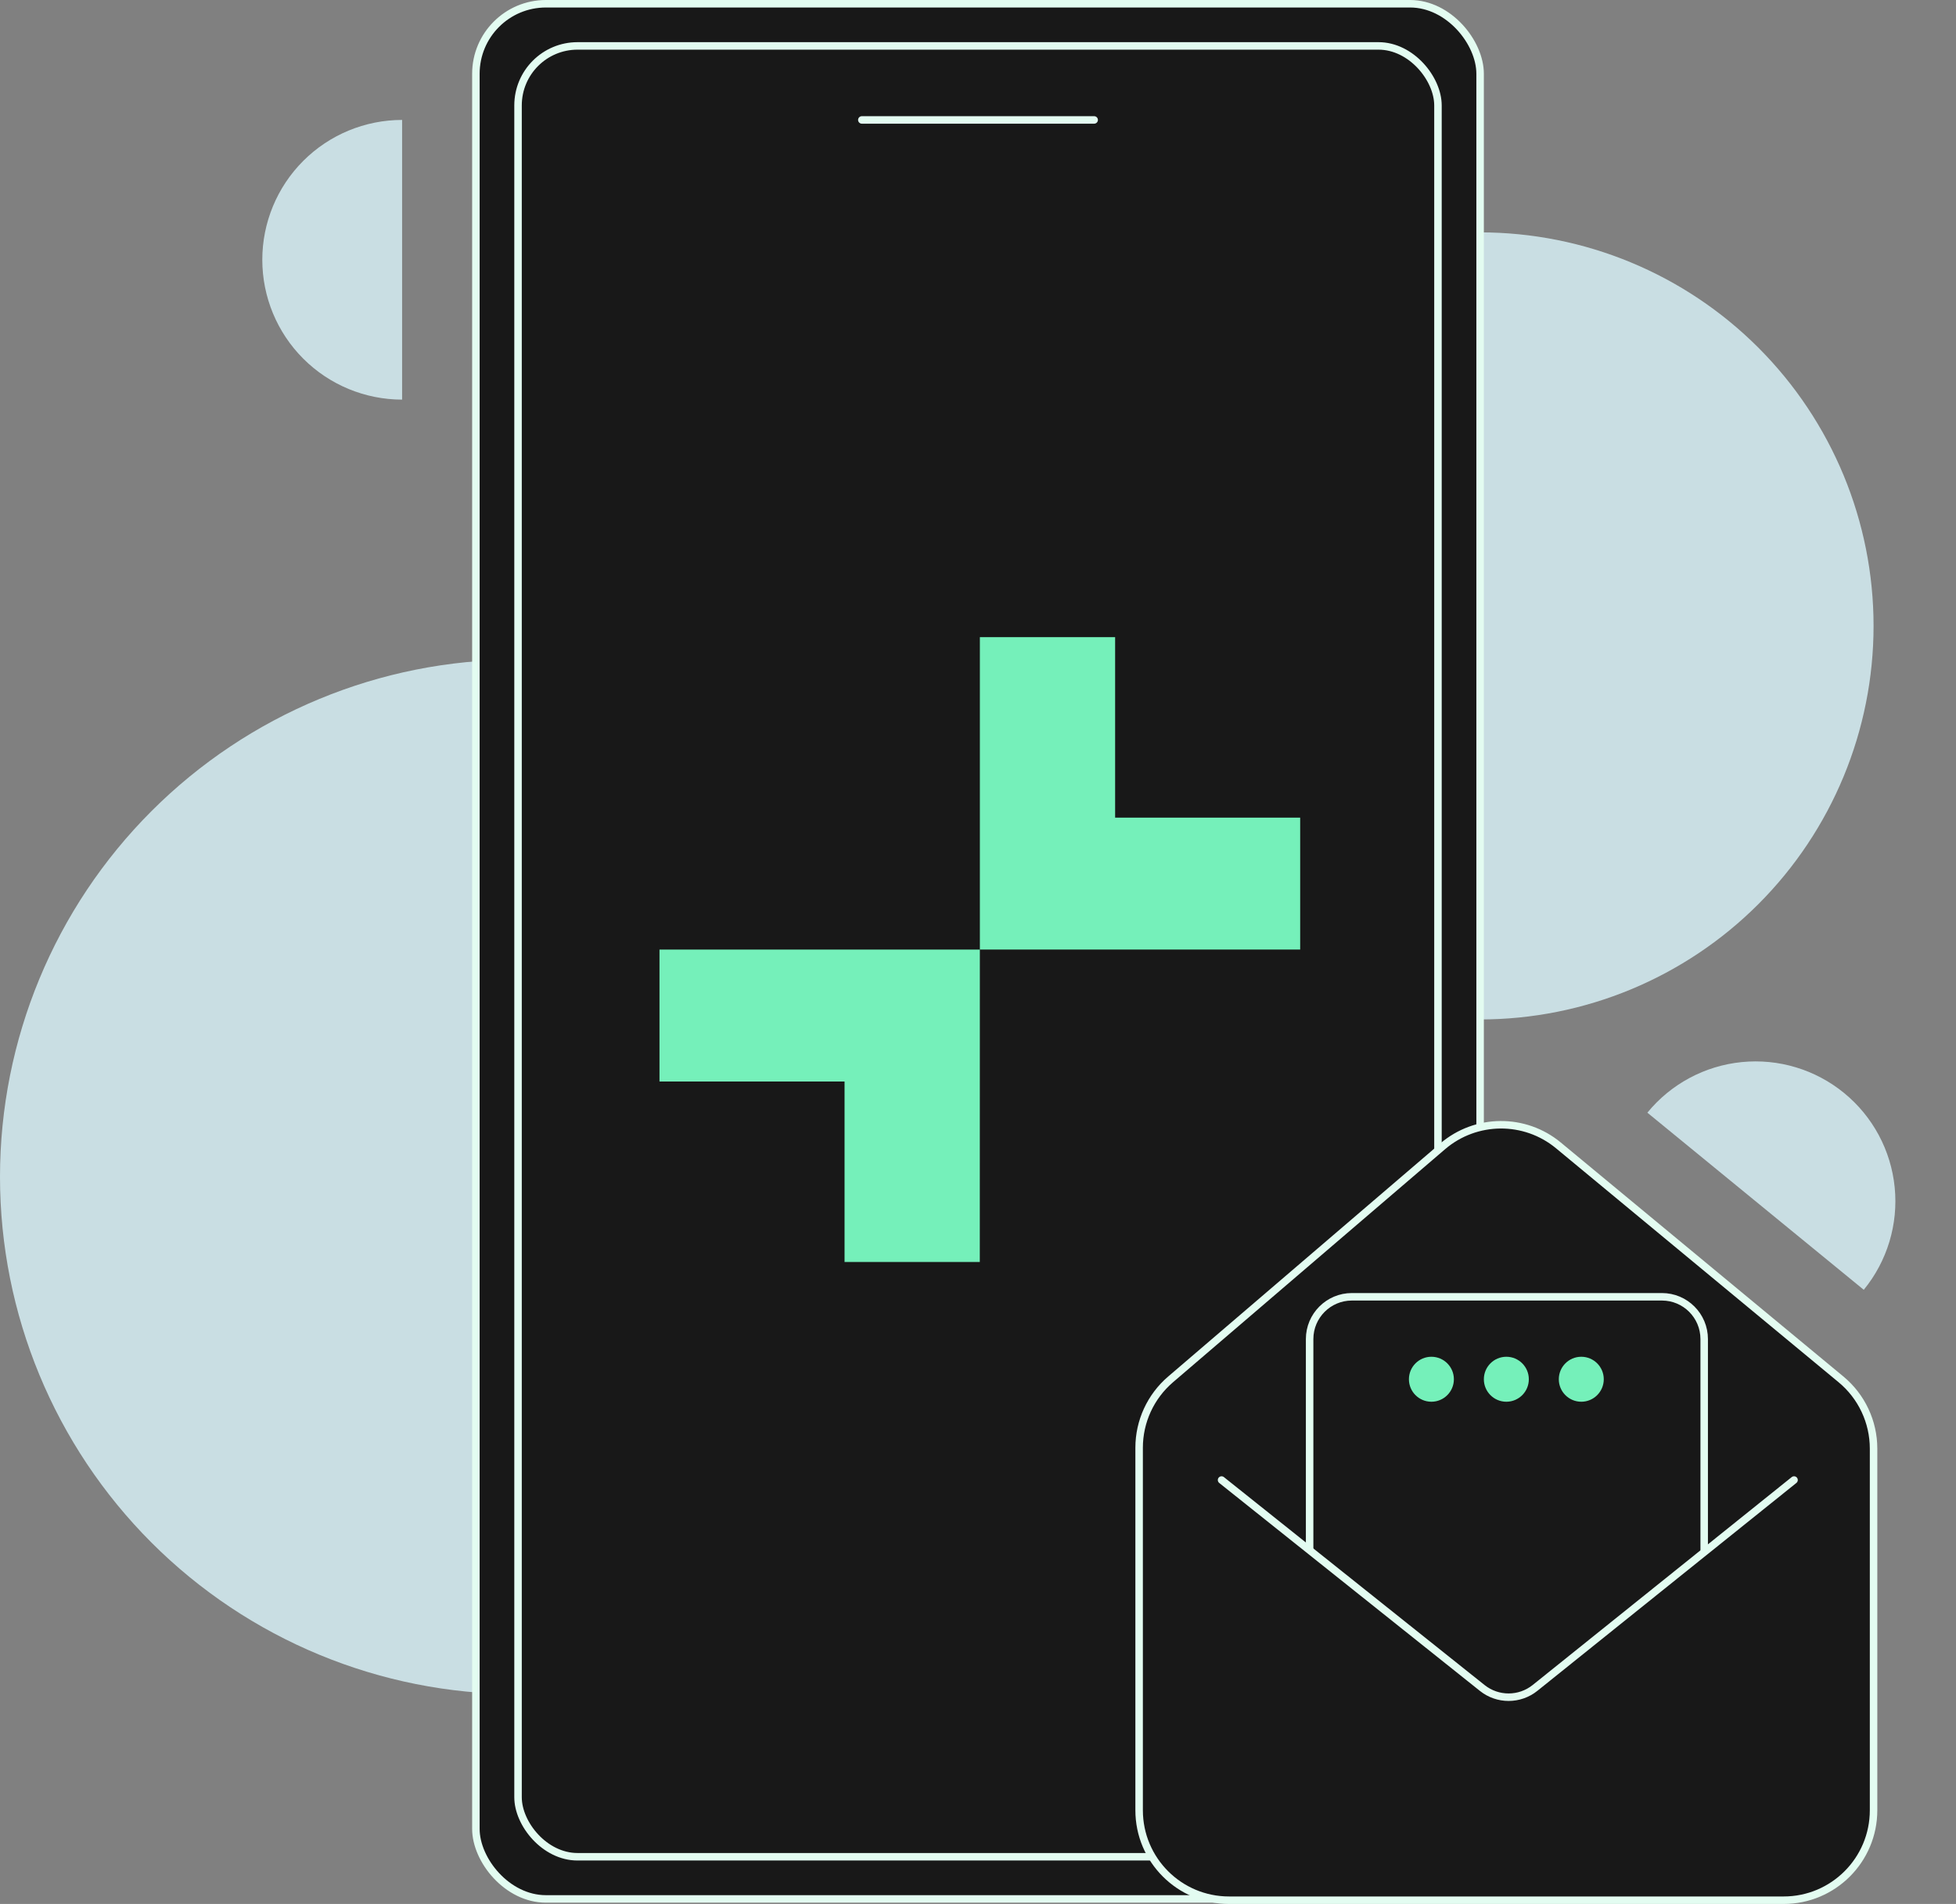 <?xml version="1.0" encoding="UTF-8"?>
<svg xmlns="http://www.w3.org/2000/svg" width="261" height="254" viewBox="0 0 261 254" fill="none">
  <rect x="0" y="0" width="261" height="254" fill="#808080" stroke="none"/>
  <path d="M197.5 31C211.424 31 224.777 36.531 234.623 46.377C244.469 56.222 250 69.576 250 83.5C250 97.424 244.469 110.777 234.623 120.623C224.777 130.469 211.424 136 197.5 136L197.5 83.5L197.5 31Z" fill="#C9DEE3"></path>
  <path d="M219.818 148.438C222.951 144.609 227.477 142.181 232.4 141.689C237.324 141.197 242.241 142.681 246.07 145.815C249.899 148.948 252.327 153.474 252.819 158.397C253.311 163.321 251.827 168.238 248.693 172.067L234.256 160.253L219.818 148.438Z" fill="#C9DEE3"></path>
  <path d="M53.656 53.311C48.708 53.311 43.963 51.346 40.464 47.847C36.965 44.349 35 39.603 35 34.656C35 29.708 36.965 24.963 40.464 21.464C43.963 17.965 48.708 16 53.656 16L53.656 34.656L53.656 53.311Z" fill="#C9DEE3"></path>
  <path d="M69 226C50.7 226 33.15 218.73 20.21 205.79C7.27 192.85 -2.43439e-06 175.3 -3.01609e-06 157C-3.59778e-06 138.7 7.27 121.15 20.21 108.21C33.15 95.27 50.7 88 69 88L69 157L69 226Z" fill="#C9DEE3"></path>
  <rect x="63.5" y="0.5" width="134" height="252.828" rx="9.344" fill="#181818" stroke="#E3FCF1"></rect>
  <rect x="69.125" y="6.125" width="122.75" height="241.578" rx="7.938" fill="#181818" stroke="#E3FCF1"></rect>
  <path d="M88 144.284H112.693V168.353H130.74L130.748 126.678H88V144.284Z" fill="#75F0BA"></path>
  <path d="M148.797 85H130.75V126.675H173.49V109.078H148.797V85Z" fill="#75F0BA"></path>
  <path d="M115 16H146" stroke="#E3FCF1" stroke-linecap="round"></path>
  <path d="M156.195 184.021L192.495 152.936C196.93 149.138 203.455 149.084 207.952 152.807L245.652 184.014C248.406 186.293 250 189.682 250 193.257V241.5C250 248.127 244.627 253.5 238 253.5H164C157.373 253.5 152 248.127 152 241.5V193.136C152 189.63 153.532 186.301 156.195 184.021Z" fill="#181818" stroke="#E3FCF1"></path>
  <path d="M163 197.444L197.784 225.186C199.846 226.831 202.774 226.827 204.832 225.175L239.389 197.444" stroke="#E3FCF1" stroke-linecap="round"></path>
  <path d="M174.75 206.846V178.641C174.75 175.526 177.276 173 180.391 173H221.759C224.874 173 227.4 175.526 227.4 178.641V206.846" stroke="#E3FCF1"></path>
  <circle cx="191" cy="184" r="3" fill="#75F0BA"></circle>
  <circle cx="201" cy="184" r="3" fill="#75F0BA"></circle>
  <circle cx="211" cy="184" r="3" fill="#75F0BA"></circle>
</svg>
